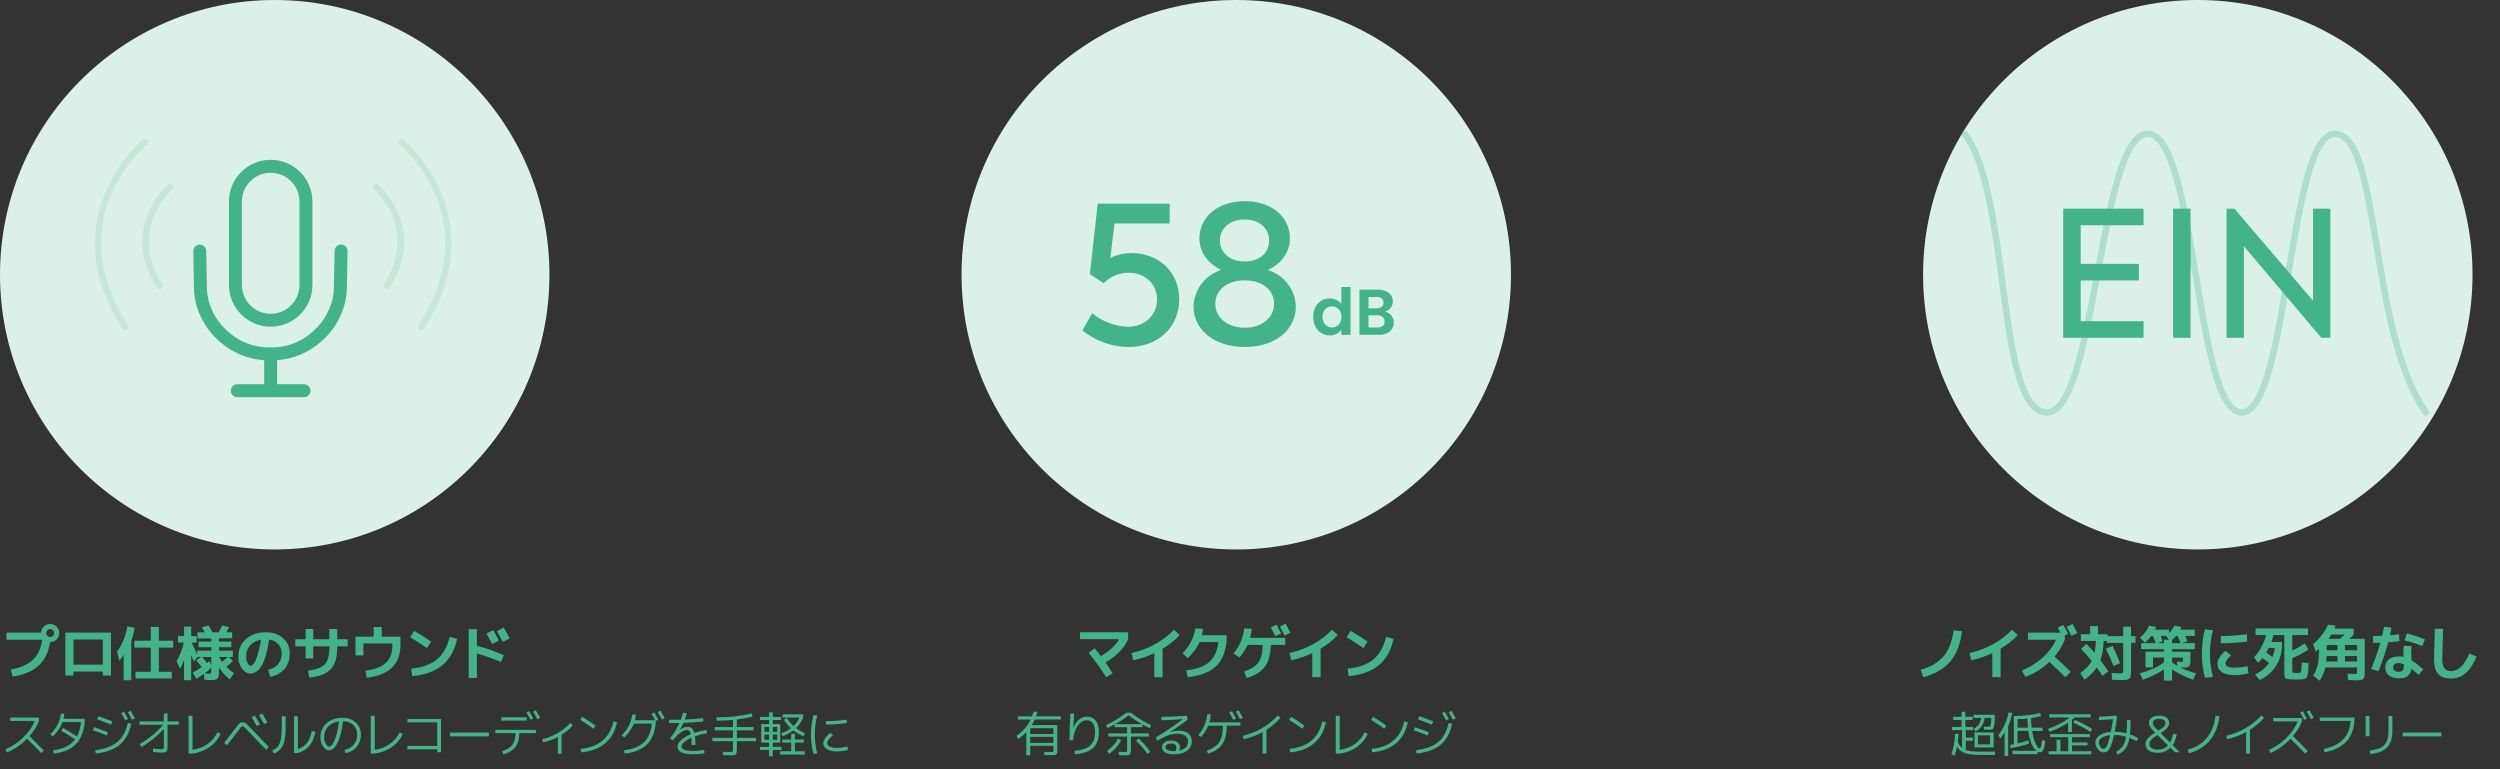 <?xml version="1.0" encoding="UTF-8"?><svg xmlns="http://www.w3.org/2000/svg" viewBox="0 0 910 280"><rect x="0" y="0" width="910" height="280" fill="#333333" stroke="none"/><defs><style>.h,.i{fill:none;}.j{fill:#dbf0e9;}.k,.l{fill:#43b489;}.l{isolation:isolate;opacity:.15;}.i{opacity:.3;stroke:#43b489;stroke-linecap:round;stroke-width:2.36px;}</style></defs><g id="a"><g><path class="k" d="M2.35,232.85v-2.57H14.96c.03-.88,.36-1.62,1-2.23,.64-.61,1.4-.91,2.3-.91s1.69,.32,2.33,.97c.65,.65,.97,1.42,.97,2.33s-.32,1.69-.97,2.33c-.65,.65-1.42,.97-2.33,.97h-.04c-.56,3.67-1.94,6.51-4.15,8.54-2.21,2.02-5.36,3.36-9.47,4l-.66-2.57c3.51-.62,6.19-1.81,8.05-3.58,1.86-1.77,2.98-4.19,3.34-7.27H2.35Zm16.92-1.41c.28-.28,.42-.62,.42-1.01s-.14-.73-.42-1.01c-.28-.28-.62-.42-1.01-.42s-.73,.14-1.01,.42c-.28,.28-.42,.62-.42,1.01s.14,.73,.42,1.01c.28,.28,.62,.42,1.01,.42s.73-.14,1.01-.42Z"/><path class="k" d="M23.79,230.27h16.59v15.62h-2.95v-1.45h-10.69v1.45h-2.95v-15.62Zm13.64,11.66v-9.15h-10.69v9.15h10.69Z"/><path class="k" d="M47.78,233.33v14.28h-2.77v-9.28c-.54,.92-1.06,1.67-1.56,2.24l-.84-3.37c.94-1.31,1.7-2.67,2.29-4.09,.62-1.51,1.11-3.22,1.47-5.13l2.66,.48c-.29,1.78-.71,3.4-1.25,4.86Zm15.25,2.4h-5.21v8.8h4.71v2.44h-13.22v-2.44h5.57v-8.8h-5.94v-2.53h5.94v-4.99h2.95v4.99h5.21v2.53Z"/><path class="k" d="M64.78,231.53h2.22v-3.45h2.6v3.45h1.98v2.38h-1.78c.73,1.6,1.39,3.04,1.96,4.33v-1.43h5.17v-1.23h-4.64v-2.05h4.64v-1.12h-5.06v-2.24h2.64c-.18-.35-.51-.96-1.01-1.83l2.44-.66c.56,.92,1,1.75,1.34,2.49h2.33c.48-.87,.89-1.69,1.23-2.49l2.51,.57c-.32,.7-.64,1.34-.95,1.91h2.11v2.18h-4.8v1.19h4.53v2.05h-4.53v1.23h5.04v2.33h-1.41l1.43,1.45c-.79,.81-1.58,1.52-2.35,2.13,.89,.92,1.82,1.69,2.77,2.31l-1.56,2.22c-1.25-.92-2.37-2.09-3.37-3.5-.13-.19-.32-.48-.55-.86v1.12c0,.7,0,1.17-.02,1.39-.03,.38-.08,.7-.15,.95-.09,.28-.19,.49-.31,.64-.1,.13-.29,.24-.57,.33-.29,.1-.58,.16-.86,.18-.41,.03-.81,.04-1.21,.04-.34,0-1.08-.04-2.22-.11l-.13-2.16c-.9,.66-1.8,1.27-2.71,1.83l-1.41-2.22c1.22-.69,2.32-1.38,3.3-2.07-.66-.88-1.31-1.68-1.96-2.4l1.72-1.28h-1.28l-1.34,1.69c-.21-.56-.53-1.39-.97-2.51v9.28h-2.6v-7.41c-.44,1.31-.93,2.38-1.47,3.23l-1.25-2.75c1.26-2.13,2.13-4.38,2.62-6.78h-2.11v-2.38Zm12.14,10.41v-2.79h-3.34c.57,.65,1.17,1.37,1.8,2.18,.03-.03,.15-.13,.36-.3,.21-.17,.37-.3,.47-.41l.7,1.32Zm-2.49,3.21c.78,.04,1.34,.07,1.69,.07s.57-.04,.66-.13,.13-.37,.13-.86v-1.17c-.76,.72-1.59,1.42-2.49,2.09Zm5.28-6.01c.35,.63,.73,1.23,1.14,1.78,.7-.53,1.39-1.12,2.05-1.78h-3.19Z"/><path class="k" d="M97.56,243.85c1.58-.37,2.81-1.06,3.67-2.09,.87-1.03,1.3-2.31,1.3-3.85,0-1.38-.41-2.53-1.24-3.44-.83-.92-1.94-1.48-3.33-1.68-.59,4.25-1.47,7.38-2.64,9.38s-2.56,3-4.16,3c-1.11,0-2.13-.59-3.04-1.77-.91-1.18-1.36-2.62-1.36-4.32,0-2.65,.92-4.81,2.75-6.46s4.28-2.47,7.33-2.47c2.54,0,4.61,.72,6.21,2.17,1.61,1.44,2.41,3.31,2.41,5.6s-.62,4.06-1.87,5.54-2.98,2.44-5.19,2.88l-.84-2.49Zm-2.55-11c-1.69,.29-3.01,.99-3.98,2.08-.97,1.09-1.45,2.43-1.45,4.02,0,.97,.18,1.77,.54,2.41,.36,.64,.73,.96,1.11,.96s.78-.29,1.2-.86,.86-1.6,1.33-3.08c.47-1.48,.89-3.32,1.25-5.52Z"/><path class="k" d="M107.5,232.69h3.74v-3.74h2.77v3.74h5.87v-3.74h2.86v3.74h3.81v2.57h-3.81v.51c0,3.53-.77,6.13-2.31,7.78-1.54,1.65-4.14,2.68-7.79,3.09l-.57-2.51c3.02-.37,5.08-1.14,6.17-2.33,1.09-1.19,1.64-3.2,1.64-6.03v-.51h-5.87v4.4h-2.77v-4.4h-3.74v-2.57Z"/><path class="k" d="M138.95,228.23v3.52h6.82v3.01c0,3.46-1,6.19-3.01,8.18s-5.09,3.25-9.24,3.76l-.53-2.57c3.4-.42,5.89-1.38,7.47-2.86s2.37-3.56,2.37-6.23v-.81h-10.56v4.33h-2.86v-6.82h6.6v-3.52h2.95Z"/><path class="k" d="M149.27,231.94l1.5-2.31c2.16,1.23,4.22,2.55,6.2,3.96l-1.58,2.31c-2.02-1.44-4.06-2.76-6.12-3.96Zm.4,11.46c4.02-.4,7.14-1.52,9.37-3.37,2.23-1.85,3.78-4.59,4.64-8.23l2.71,.75c-.88,4.15-2.67,7.34-5.36,9.58-2.69,2.24-6.35,3.56-10.99,3.97l-.37-2.71Z"/><path class="k" d="M170.6,229.04h2.99v6.03c3.42,.91,6.68,2.05,9.79,3.43l-1.01,2.49c-2.89-1.26-5.82-2.3-8.78-3.12v8.91h-2.99v-17.73Zm11.02,4.16l-2.49,1.19c-.59-1.13-1.27-2.4-2.05-3.81l2.49-1.25c.66,1.2,1.34,2.49,2.05,3.87Zm3.89-.79l-2.53,1.21c-.62-1.22-1.31-2.52-2.09-3.89l2.53-1.28c.94,1.73,1.64,3.05,2.09,3.96Z"/><path class="k" d="M3.73,262.4v-1.22H14.17v1.22c-.73,1.92-1.88,3.77-3.44,5.54,1.67,1.62,3.4,3.37,5.2,5.24l-.95,.92c-1.64-1.73-3.35-3.46-5.13-5.2-2.16,2.2-4.6,3.86-7.31,4.99l-.54-1.15c2.4-1.02,4.58-2.48,6.53-4.39,1.96-1.91,3.32-3.89,4.1-5.94H3.73Z"/><path class="k" d="M22.32,266l.63-1.06c1.66,.92,3.34,1.97,5.06,3.15,.79-1.44,1.28-3.2,1.46-5.27h-6.7c-.72,1.96-1.91,3.72-3.58,5.29l-.85-.85c2.21-2.14,3.49-4.65,3.85-7.54l1.26,.09c-.07,.64-.18,1.25-.32,1.84h7.7v1.17c-.31,3.48-1.39,6.16-3.22,8.05s-4.52,3.04-8.05,3.46l-.27-1.24c3.71-.41,6.39-1.73,8.05-3.96-1.66-1.12-3.33-2.15-5.02-3.11Z"/><path class="k" d="M33.83,265.83l.43-1.13c1.91,.64,3.59,1.26,5.04,1.87l-.47,1.13c-1.48-.61-3.14-1.24-5-1.87Zm.83,7.24c3.5-.43,6.19-1.43,8.05-2.99,1.86-1.56,3.14-3.88,3.83-6.97l1.24,.32c-.71,3.36-2.09,5.9-4.13,7.62-2.05,1.72-4.97,2.8-8.78,3.25l-.22-1.24Zm.7-11.21l.43-1.17c1.72,.58,3.41,1.21,5.08,1.89l-.47,1.17c-1.69-.7-3.37-1.33-5.04-1.89Zm8.75-2.3l.99-.52c.49,.8,1,1.7,1.51,2.68l-.99,.5c-.43-.83-.94-1.72-1.51-2.66Zm2.43-.29l1.01-.54c.48,.8,1,1.72,1.55,2.75l-1.01,.5c-.53-1-1.04-1.9-1.55-2.72Z"/><path class="k" d="M50.78,262.58h8.86v-2.88h1.35v2.88h4.09v1.21h-4.09v7.85c0,.98-.14,1.61-.41,1.88-.28,.27-.9,.41-1.87,.41s-1.97-.08-3.04-.23l.11-1.24c1.08,.17,2.02,.25,2.83,.25,.46,0,.74-.06,.86-.19,.12-.13,.18-.42,.18-.87v-6.28c-2.52,2.68-5.24,4.85-8.15,6.52l-.67-1.04c1.51-.86,3.02-1.91,4.52-3.13,1.5-1.22,2.86-2.53,4.09-3.91h-8.64v-1.21Z"/><path class="k" d="M68.63,274.31v-13.77h1.44v12.38c1.96-.22,3.75-.89,5.38-2.03,1.63-1.14,2.86-2.58,3.67-4.32l1.17,.58c-.85,1.91-2.18,3.5-3.98,4.76-1.8,1.27-3.88,2.07-6.25,2.4h-1.44Z"/><path class="k" d="M81.6,270.39c1.24-1.55,2.44-3.09,3.6-4.63,.97-1.31,1.61-2.11,1.93-2.41,.31-.3,.69-.45,1.13-.45,.49,0,.92,.14,1.28,.43,.36,.29,1.14,1.07,2.34,2.34,2.53,2.68,4.52,4.75,5.98,6.21l-1.01,1.01c-1.74-1.75-3.73-3.83-5.96-6.23-.97-1.03-1.6-1.68-1.88-1.93-.28-.26-.53-.39-.75-.39-.14,0-.33,.13-.57,.4s-.69,.85-1.38,1.75c-.92,1.26-2.14,2.83-3.64,4.72l-1.08-.81Zm10.01-9.31l1.17-.61c.66,1.08,1.27,2.15,1.84,3.22l-1.17,.58c-.43-.82-1.04-1.88-1.84-3.19Zm2.66-.77l1.17-.61c.67,1.09,1.3,2.18,1.89,3.28l-1.19,.58c-.5-.94-1.13-2.02-1.87-3.24Z"/><path class="k" d="M102.58,260.72h1.39v3.29c0,1.69-.06,3.08-.18,4.16-.12,1.08-.35,2.02-.68,2.83-.33,.8-.75,1.45-1.26,1.94-.51,.49-1.19,.95-2.04,1.39l-.77-1.06c.97-.49,1.69-1.02,2.15-1.59,.46-.57,.81-1.44,1.04-2.62,.23-1.18,.35-2.86,.35-5.04v-3.29Zm4.45,13.37v-13.37h1.39v11.92c2.74-.8,4.42-2.98,5.06-6.53l1.3,.27c-.68,4.13-2.8,6.7-6.35,7.72h-1.39Z"/><path class="k" d="M125.4,272.93c1.39-.25,2.51-.88,3.35-1.9s1.26-2.24,1.26-3.68-.47-2.55-1.42-3.44c-.95-.89-2.19-1.35-3.73-1.39-.46,3.52-1.12,6.16-2.01,7.93-.88,1.77-1.91,2.66-3.07,2.66-.78,0-1.5-.46-2.16-1.39-.66-.92-.99-2.04-.99-3.35,0-2.1,.74-3.81,2.22-5.12,1.48-1.31,3.42-1.97,5.82-1.97,1.97,0,3.58,.57,4.83,1.7s1.88,2.59,1.88,4.36-.51,3.26-1.54,4.5c-1.03,1.24-2.38,2-4.08,2.29l-.38-1.21Zm-1.93-10.33c-1.67,.22-3,.84-4,1.86-1,1.03-1.49,2.31-1.49,3.84,0,.98,.2,1.81,.6,2.47,.4,.66,.81,.99,1.23,.99,.2,0,.42-.08,.64-.25s.47-.47,.75-.91c.28-.44,.54-.99,.8-1.66,.26-.67,.52-1.54,.77-2.64,.26-1.09,.49-2.33,.69-3.71Z"/><path class="k" d="M134.96,274.31v-13.77h1.44v12.38c1.96-.22,3.75-.89,5.38-2.03,1.63-1.14,2.86-2.58,3.67-4.32l1.17,.58c-.85,1.91-2.18,3.5-3.98,4.76-1.8,1.27-3.88,2.07-6.25,2.4h-1.44Z"/><path class="k" d="M148.31,261.71h12.24v12.11h-1.39v-1.08h-10.85v-1.22h10.85v-8.59h-10.85v-1.22Z"/><path class="k" d="M163.78,268.03v-1.37h14.15v1.37h-14.15Z"/><path class="k" d="M180.3,265.67h14.76v1.19h-6.03c-.04,2.17-.5,3.85-1.4,5.05s-2.37,2.09-4.41,2.69l-.41-1.19c1.74-.55,2.98-1.33,3.71-2.32,.73-1,1.1-2.41,1.12-4.23h-7.33v-1.19Zm2.16-3.37v-1.21h9.23v1.21h-9.23Zm9.16-2.93l.99-.52c.49,.8,1,1.7,1.51,2.68l-.99,.5c-.43-.83-.94-1.72-1.51-2.66Zm2.43-.29l1.01-.54c.48,.8,1,1.72,1.55,2.75l-1.01,.5c-.53-1-1.04-1.9-1.55-2.72Z"/><path class="k" d="M197.38,269.02c1.97-.43,3.84-1.16,5.62-2.18,1.78-1.02,3.3-2.24,4.56-3.65l.94,.86c-1.15,1.3-2.52,2.44-4.1,3.42v6.88h-1.33v-6.1c-1.73,.91-3.53,1.57-5.4,1.96l-.29-1.19Z"/><path class="k" d="M211.21,262.02l.74-1.1c1.64,.97,3.25,2.05,4.82,3.24l-.77,1.1c-1.57-1.18-3.17-2.26-4.79-3.24Zm.2,10.55c3.28-.3,5.92-1.3,7.93-3,2.01-1.7,3.32-4.02,3.93-6.98l1.3,.32c-.64,3.22-2.06,5.77-4.28,7.65-2.22,1.88-5.12,2.98-8.69,3.29l-.18-1.3Z"/><path class="k" d="M237.15,259.82l.99-.52c.49,.8,1,1.7,1.51,2.68l-.99,.49v.92c-.31,3.3-1.38,5.84-3.21,7.63-1.83,1.79-4.52,2.89-8.06,3.29l-.23-1.24c3.17-.34,5.58-1.3,7.23-2.89,1.65-1.59,2.61-3.86,2.89-6.8h-6.57c-.71,1.86-1.88,3.55-3.51,5.08l-.9-.85c2.21-2.14,3.49-4.65,3.85-7.54l1.31,.09c-.08,.76-.2,1.43-.36,2.02h7.4c-.42-.78-.87-1.57-1.35-2.36Zm2.25-.63l1.01-.52c.54,.89,1.06,1.8,1.55,2.74l-1.01,.5c-.53-1-1.04-1.9-1.55-2.72Z"/><path class="k" d="M248.65,259.39l1.37,.31c-.3,1-.54,1.73-.72,2.21,2.27-.1,4.49-.25,6.66-.47l.05,1.17c-2.51,.25-4.91,.42-7.22,.5-.35,.77-.77,1.59-1.26,2.47l.02,.02c1-.67,1.88-1.01,2.66-1.01,.65,0,1.18,.17,1.58,.5,.41,.34,.72,.9,.94,1.69,1.34-.47,2.84-.83,4.48-1.1l.14,1.21c-1.54,.25-2.99,.62-4.37,1.12,.11,.86,.16,1.92,.16,3.17h-1.39c0-1.18-.03-2.06-.09-2.65-1.12,.5-1.99,1.04-2.62,1.6-.63,.56-.95,1.07-.95,1.53,0,1.13,1.36,1.69,4.09,1.69,1.32,0,2.7-.13,4.14-.38l.14,1.21c-1.33,.24-2.76,.36-4.28,.36-3.71,0-5.56-.93-5.56-2.79,0-.74,.42-1.52,1.27-2.32,.85-.8,2.04-1.53,3.57-2.18-.13-.59-.32-1-.57-1.22-.25-.23-.56-.34-.95-.34-.59,0-1.34,.34-2.27,1.01-.92,.67-1.84,1.6-2.75,2.79l-1.06-.65c1.5-1.97,2.65-3.86,3.46-5.69-1.22,.04-2.48,.05-3.78,.05v-1.17c1.48,0,2.9-.02,4.27-.05,.29-.76,.56-1.62,.83-2.59Z"/><path class="k" d="M259.3,268.59h7.51v-2.75h-6.62v-1.19h6.62v-2.59c-1.9,.18-3.89,.27-5.98,.27l-.05-1.21c4.81,0,9.09-.49,12.83-1.46l.31,1.19c-1.7,.44-3.61,.8-5.71,1.06v2.74h6.08v1.19h-6.08v2.75h6.97v1.21h-6.97v2.92c0,.43-.02,.83-.07,1.19-.04,.25-.13,.47-.29,.65-.17,.18-.37,.29-.61,.32-.34,.05-.71,.07-1.12,.07-.56,0-1.55-.03-2.97-.09l-.05-1.21c1.32,.06,2.23,.09,2.74,.09,.44,0,.72-.05,.83-.16,.1-.1,.14-.38,.14-.86v-2.92h-7.51v-1.21Z"/><path class="k" d="M278.26,270.32h-1.17v-6.75h2.84v-1.48h-3.29v-1.12h3.29v-1.67h1.37v1.67h3.04v1.12h-3.04v1.48h2.72v6.75h-2.72v1.53h3.11v1.12h-3.11v2.32h-1.37v-2.32h-3.29v-1.12h3.29v-1.53h-1.67Zm0-3.94h1.67v-1.75h-1.67v1.75Zm0,2.9h1.67v-1.89h-1.67v1.89Zm3.04-2.9h1.6v-1.75h-1.6v1.75Zm0,1.01v1.89h1.6v-1.89h-1.6Zm8.05,6.08h3.56v1.19h-9v-1.19h4.09v-3.17h-3.24v-1.12h3.24v-2.07h1.35v2.07h3.24v1.12h-3.24v3.17Zm-4.01-11.48l1.06-.63c.65,1.04,1.47,2.01,2.47,2.9,.89-.84,1.61-1.87,2.16-3.08h-6.19v-1.17h7.52v1.17c-.64,1.51-1.49,2.8-2.57,3.85,.96,.73,2.03,1.36,3.22,1.89l-.56,1.08c-1.32-.56-2.53-1.28-3.64-2.14-1.07,.82-2.39,1.53-3.98,2.14l-.43-1.1c1.37-.5,2.53-1.12,3.49-1.84-1-.9-1.85-1.93-2.56-3.08Z"/><path class="k" d="M297.47,260.47c-.59,2.17-.88,4.46-.88,6.88s.29,4.71,.88,6.88l-1.37,.18c-.6-2.29-.9-4.64-.9-7.06s.3-4.76,.9-7.06l1.37,.18Zm11.18,12.51c-1.48,.36-2.85,.54-4.12,.54-1.46,0-2.64-.27-3.53-.81-.89-.54-1.33-1.26-1.33-2.16,0-.54,.23-1.15,.7-1.84,.47-.68,1.1-1.33,1.91-1.94l.92,.88c-1.39,1.12-2.09,2.08-2.09,2.88,0,.49,.3,.9,.9,1.22,.6,.32,1.44,.49,2.52,.49,1.15,0,2.45-.17,3.91-.5l.22,1.24Zm-8.01-10.49c2.45,0,4.96-.18,7.54-.54l.09,1.26c-2.69,.36-5.23,.54-7.63,.54v-1.26Z"/></g><g><path class="k" d="M393.13,232.69v-2.55h17.51v2.55c-1.44,3.27-4.19,6.07-8.25,8.4,.73,1.06,1.6,2.38,2.6,3.96l-2.33,1.47c-2.02-3.23-4.16-6.18-6.4-8.87l2.2-1.67c.89,1.06,1.65,2,2.27,2.84,3.3-1.98,5.51-4.03,6.62-6.14h-14.21Z"/><path class="k" d="M411.88,237.69c2.98-.65,5.81-1.7,8.49-3.17s5.01-3.23,6.97-5.3l2.07,1.96c-1.7,1.82-3.78,3.47-6.23,4.95v10.36h-3.01v-8.76c-2.57,1.22-5.13,2.08-7.68,2.6l-.62-2.64Z"/><path class="k" d="M432.33,246.55l-.53-2.55c3.77-.41,6.57-1.43,8.4-3.06s2.93-4.03,3.3-7.22h-6.86c-.88,1.98-2.3,3.93-4.27,5.85l-1.94-1.72c2.61-2.7,4.17-5.74,4.66-9.13l2.79,.15c-.1,.97-.23,1.75-.4,2.35h8.98v2.49c-.45,3.96-1.79,6.95-3.99,8.96s-5.59,3.3-10.15,3.86Z"/><path class="k" d="M453.78,246.77l-.92-2.38c2.46-.76,4.21-1.86,5.22-3.3,1.02-1.44,1.54-3.55,1.55-6.34h-5.5c-.66,1.47-1.64,2.99-2.93,4.58l-2.16-1.47c1.11-1.39,1.98-2.81,2.58-4.25,.61-1.44,1.04-3.07,1.29-4.88l2.73,.15c-.15,1.29-.34,2.39-.59,3.3h12.78v2.57h-5.28c-.01,3.34-.72,5.97-2.12,7.89s-3.62,3.29-6.65,4.12Zm12.54-16.19l-2.07,.99c-.47-.97-1.03-2.03-1.67-3.19l2.07-1.03c.6,1.13,1.16,2.21,1.67,3.23Zm3.39-.26l-2.11,1.01c-.79-1.53-1.36-2.61-1.72-3.26l2.11-1.06c.67,1.23,1.25,2.33,1.72,3.3Z"/><path class="k" d="M469.39,237.69c2.98-.65,5.81-1.7,8.49-3.17s5.01-3.23,6.97-5.3l2.07,1.96c-1.7,1.82-3.78,3.47-6.23,4.95v10.36h-3.01v-8.76c-2.57,1.22-5.13,2.08-7.68,2.6l-.62-2.64Z"/><path class="k" d="M490.13,231.94l1.5-2.31c2.16,1.23,4.22,2.55,6.2,3.96l-1.58,2.31c-2.02-1.44-4.06-2.76-6.12-3.96Zm.4,11.46c4.02-.4,7.14-1.52,9.37-3.37,2.23-1.85,3.78-4.59,4.64-8.23l2.71,.75c-.88,4.15-2.67,7.34-5.36,9.58-2.69,2.24-6.35,3.56-10.99,3.97l-.37-2.71Z"/><path class="k" d="M370.62,269.04l-.59-1.22c1.67-1.19,2.97-2.45,3.91-3.8,.48-.68,.89-1.39,1.22-2.12h-4.64v-1.15h5.13c.23-.58,.43-1.16,.59-1.75l1.42,.14c-.19,.64-.37,1.17-.52,1.6h9v1.15h-9.47c-.29,.65-.65,1.33-1.1,2.05h9.29v9c0,.44-.02,.79-.05,1.03-.04,.23-.14,.42-.32,.58-.18,.16-.39,.25-.63,.29-.25,.04-.64,.05-1.15,.05-.29,0-1.14-.03-2.56-.09l-.02-1.15c1.34,.06,2.14,.09,2.38,.09,.49,0,.77-.02,.83-.07,.07-.06,.11-.22,.11-.47v-1.73h-8.46v3.47h-1.42v-8.41c-.84,.88-1.82,1.71-2.93,2.5Zm4.36-1.85h8.46v-2.12h-8.46v2.12Zm0,1.04v2.18h8.46v-2.18h-8.46Z"/><path class="k" d="M389.64,259.71l1.35,.02c-.13,1.8-.22,3.48-.27,5.04h.04c.53-1.27,1.22-2.24,2.08-2.91,.86-.67,1.8-1,2.83-1,1.36,0,2.41,.49,3.18,1.46s1.14,2.39,1.14,4.25c0,2.51-.71,4.42-2.14,5.72-1.43,1.31-3.63,2.06-6.61,2.25l-.11-1.26c2.59-.19,4.48-.83,5.67-1.9,1.19-1.07,1.78-2.68,1.78-4.81,0-1.46-.26-2.56-.79-3.29-.53-.73-1.28-1.1-2.25-1.1-1.19,0-2.27,.67-3.25,2.01-.98,1.34-1.53,3.08-1.67,5.23l-1.31,.04c0-3.38,.11-6.63,.32-9.74Z"/><path class="k" d="M419,263.96l-.49,1.08c-1.15-.54-2.05-.99-2.68-1.35v1.01h-4.18v2.25h6.53v1.15h-6.53v4.61c0,.43,0,.72-.02,.86-.02,.23-.06,.43-.11,.61-.06,.19-.13,.32-.2,.4-.07,.07-.2,.14-.38,.22-.16,.06-.35,.1-.58,.13-.13,.01-.4,.02-.81,.02-.26,0-1.03-.03-2.29-.09l-.05-1.21c1.22,.06,1.96,.09,2.2,.09,.42,0,.67-.04,.74-.13,.08-.11,.13-.41,.13-.9v-4.61h-6.86v-1.15h6.86v-2.25h-4.5v-1.01c-.64,.36-1.53,.81-2.68,1.35l-.49-1.08c2.68-1.28,5.12-2.79,7.34-4.52h1.69c2.22,1.73,4.67,3.23,7.34,4.52Zm-16.02,9.36c1.79-1.28,3.13-2.77,4.01-4.46l1.1,.61c-.94,1.88-2.38,3.52-4.32,4.9l-.79-1.04Zm12.67-9.74c-1.8-1.01-3.41-2.08-4.84-3.22-1.43,1.14-3.04,2.21-4.84,3.22h9.68Zm-2.11,6.08l.94-.85c1.58,1.5,2.99,3.11,4.21,4.84l-1.04,.77c-1.15-1.66-2.52-3.25-4.1-4.77Z"/><path class="k" d="M422.73,260.92c3.01,0,6.12-.14,9.32-.41l.23,1.48c-1.04,.83-3.13,2.3-6.25,4.43l.02,.04c1.12-.32,2.14-.49,3.06-.49,1.57,0,2.75,.37,3.54,1.11,.79,.74,1.18,1.69,1.18,2.85,0,1.39-.59,2.51-1.78,3.36s-2.81,1.27-4.86,1.27c-1.34,0-2.38-.24-3.12-.71-.74-.47-1.11-1.12-1.11-1.95,0-.64,.31-1.18,.92-1.64s1.42-.68,2.41-.68,1.78,.22,2.34,.65c.56,.43,.85,1.02,.85,1.76,0,.41-.07,.82-.2,1.22,1.02-.23,1.8-.62,2.35-1.18,.55-.56,.82-1.23,.82-2.03,0-1.94-1.35-2.92-4.05-2.92-1,0-2.03,.19-3.1,.56-1.07,.37-2.41,1.02-4,1.94l-.61-1.1c3.72-2.29,7-4.52,9.83-6.7l-.02-.04c-2.81,.29-5.39,.43-7.76,.43v-1.26Zm5.2,12.47c.17-.46,.25-.89,.25-1.31,0-.96-.63-1.44-1.89-1.44-.62,0-1.12,.12-1.48,.36-.37,.24-.55,.53-.55,.88,0,1.02,1,1.53,3.01,1.53,.3,0,.52,0,.67-.02Z"/><path class="k" d="M439.29,273.23c2.17-.77,3.69-1.82,4.55-3.14,.86-1.33,1.3-3.3,1.31-5.93h-5.38c-.54,1.37-1.4,2.74-2.57,4.1l-1.01-.72c.97-1.15,1.71-2.32,2.22-3.5,.51-1.18,.85-2.54,1.04-4.06l1.31,.09c-.1,.95-.28,1.9-.56,2.86h11.29v1.22h-4.95c-.01,2.88-.54,5.1-1.58,6.67s-2.78,2.75-5.22,3.55l-.45-1.15Zm8.14-13.86l.97-.52c.58,.94,1.09,1.83,1.53,2.68l-1.01,.5c-.5-.97-1-1.86-1.49-2.66Zm2.43-.29l1.01-.54c.48,.8,1,1.72,1.55,2.75l-1.03,.5c-.6-1.14-1.11-2.04-1.53-2.72Z"/><path class="k" d="M452.38,267.8c2.46-.55,4.81-1.48,7.04-2.77s4.13-2.84,5.71-4.63l.99,.9c-1.44,1.63-3.15,3.08-5.13,4.34v8.64h-1.4v-7.81c-2.22,1.22-4.52,2.09-6.91,2.59l-.29-1.26Z"/><path class="k" d="M469.24,262.02l.74-1.1c1.64,.97,3.25,2.05,4.82,3.24l-.77,1.1c-1.57-1.18-3.17-2.26-4.79-3.24Zm.2,10.55c3.28-.3,5.92-1.3,7.93-3,2.01-1.7,3.32-4.02,3.93-6.98l1.3,.32c-.64,3.22-2.06,5.77-4.28,7.65-2.22,1.88-5.12,2.98-8.69,3.29l-.18-1.3Z"/><path class="k" d="M486.22,274.31v-13.77h1.44v12.38c1.96-.22,3.75-.89,5.38-2.03,1.63-1.14,2.86-2.58,3.67-4.32l1.17,.58c-.85,1.91-2.18,3.5-3.98,4.76-1.8,1.27-3.88,2.07-6.25,2.4h-1.44Z"/><path class="k" d="M499.07,262.02l.74-1.1c1.64,.97,3.25,2.05,4.82,3.24l-.77,1.1c-1.57-1.18-3.17-2.26-4.79-3.24Zm.2,10.55c3.28-.3,5.92-1.3,7.93-3,2.01-1.7,3.32-4.02,3.93-6.98l1.3,.32c-.64,3.22-2.06,5.77-4.28,7.65s-5.12,2.98-8.69,3.29l-.18-1.3Z"/><path class="k" d="M514.62,265.83l.43-1.13c1.91,.64,3.59,1.26,5.04,1.87l-.47,1.13c-1.48-.61-3.14-1.24-5-1.87Zm.83,7.24c3.5-.43,6.19-1.43,8.05-2.99,1.86-1.56,3.14-3.88,3.83-6.97l1.24,.32c-.71,3.36-2.09,5.9-4.13,7.62-2.05,1.72-4.97,2.8-8.78,3.25l-.22-1.24Zm.7-11.21l.43-1.17c1.72,.58,3.41,1.21,5.08,1.89l-.47,1.17c-1.69-.7-3.37-1.33-5.04-1.89Zm8.75-2.3l.99-.52c.49,.8,1,1.7,1.51,2.68l-.99,.5c-.43-.83-.94-1.72-1.51-2.66Zm2.43-.29l1.01-.54c.48,.8,1,1.72,1.55,2.75l-1.01,.5c-.53-1-1.04-1.9-1.55-2.72Z"/></g><g><path class="k" d="M699.12,243.78c3.67-1.01,6.45-2.65,8.36-4.91,1.91-2.26,3.11-5.4,3.61-9.42l3.08,.31c-.59,4.69-2,8.36-4.22,10.99-2.23,2.63-5.51,4.54-9.83,5.73l-.99-2.71Z"/><path class="k" d="M716.92,237.69c2.98-.65,5.81-1.7,8.49-3.17,2.68-1.47,5.01-3.23,6.97-5.3l2.07,1.96c-1.7,1.82-3.78,3.47-6.23,4.95v10.36h-3.01v-8.76c-2.57,1.22-5.13,2.08-7.68,2.6l-.62-2.64Z"/><path class="k" d="M738.17,232.85v-2.57h11.79c-.24-.46-.55-1.05-.95-1.78l2.07-1.03c.6,1.13,1.16,2.21,1.67,3.23l-1.17,.55v1.61c-.84,2.13-2.08,4.16-3.72,6.09,2.05,1.89,4.02,3.77,5.9,5.63l-1.96,1.96c-1.26-1.28-3.21-3.15-5.85-5.61-2.6,2.45-5.52,4.28-8.78,5.48l-1.17-2.4c2.82-1.08,5.36-2.67,7.63-4.75,2.27-2.08,3.84-4.22,4.71-6.4h-10.19Zm17.97-2.42l-2.11,1.01c-.79-1.53-1.36-2.61-1.72-3.26l2.11-1.06c.67,1.23,1.25,2.33,1.72,3.3Z"/><path class="k" d="M757.51,236.23l1.91-1.87c1.16,1.19,2.16,2.28,3.01,3.28,.25-1.17,.41-2.62,.48-4.33h-5.48v-2.44h3.37v-2.95h2.88v2.95h3.48v.68h5.68v-3.48h2.86v3.48h1.65v2.44h-1.65v9.99c0,.72,0,1.19-.02,1.41-.03,.4-.09,.71-.18,.95-.12,.31-.24,.52-.35,.64-.15,.15-.37,.26-.66,.35-.35,.1-.67,.16-.97,.18-.23,.01-.7,.02-1.41,.02-.59,0-1.7-.04-3.34-.11l-.13-2.44c1.5,.07,2.49,.11,2.97,.11,.6,0,.96-.04,1.08-.13,.1-.09,.15-.38,.15-.88v-10.08h-5.94v-.68h-1.17c-.09,2.74-.48,5.07-1.19,6.97,.91,1.19,1.88,2.54,2.9,4.05l-2.11,1.67c-.85-1.28-1.56-2.29-2.13-3.06-1.07,1.63-2.55,3.11-4.44,4.44l-1.54-2.38c1.44-1.04,2.55-2.09,3.34-3.15,.28-.35,.55-.78,.81-1.3-1.25-1.57-2.54-3.01-3.87-4.33Zm9.02-.07l2.44-1.1c.98,1.98,1.9,4.12,2.75,6.42l-2.46,.9c-.73-2.04-1.64-4.11-2.73-6.23Z"/><path class="k" d="M798.91,236.3h-8.29v.92h6.71v2.35c0,.67,0,1.12-.02,1.34-.03,.43-.07,.73-.11,.92-.06,.22-.15,.43-.26,.62-.09,.13-.23,.24-.44,.33-.22,.1-.43,.16-.62,.18-.15,.01-.45,.02-.9,.02-.16,0-.62-.01-1.39-.04,1.66,.82,3.59,1.54,5.79,2.16l-1.1,2.33c-3.18-1.16-5.73-2.42-7.66-3.78v4.07h-2.95v-4.07c-1.92,1.36-4.47,2.62-7.66,3.78l-1.1-2.33c3.93-1.13,6.85-2.47,8.76-4.03v-1.72h-3.98v3.56h-2.73v-5.7h6.71v-.92h-8.29v-2.2h5.28c-.32-.92-.65-1.8-.99-2.62h-.57c-.67,.91-1.44,1.73-2.31,2.46l-1.83-1.76c.79-.69,1.44-1.39,1.96-2.11,.56-.76,1-1.53,1.34-2.31l2.57,.48c-.09,.28-.22,.6-.4,.97h5.1v1.28c.88-.91,1.53-1.83,1.96-2.75l2.55,.51c-.06,.16-.2,.48-.42,.97h5.28v2.27h-3.41c.29,.72,.55,1.39,.77,2l-2.11,.62h4.75v2.2Zm-9.39-3.45l-1.08-1.36h-1.94c.22,.56,.47,1.22,.75,2l-2.11,.62h2.53v-1.25h1.85Zm4.16,1.25c-.32-.92-.65-1.8-.99-2.62h-.59c-.53,.6-1.02,1.09-1.47,1.47v1.14h3.06Zm-3.06,6.97c.47,.38,1.11,.81,1.94,1.3l-.18-1.54c1.03,.07,1.6,.11,1.72,.11,.25,0,.4-.04,.44-.11s.07-.29,.07-.66v-.81h-3.98v1.72Z"/><path class="k" d="M805.52,229.41c-.73,2.7-1.1,5.53-1.1,8.49s.37,5.79,1.1,8.49l-2.93,.33c-.73-2.8-1.1-5.74-1.1-8.82s.37-6.02,1.1-8.82l2.93,.33Zm12.94,15.69c-1.75,.44-3.46,.66-5.15,.66-1.94,0-3.45-.37-4.53-1.1-1.09-.73-1.63-1.76-1.63-3.08,0-.7,.26-1.49,.79-2.34,.53-.86,1.25-1.64,2.16-2.34l2,1.65c-1.35,1.2-2.02,2.19-2.02,2.95,0,1.03,1.08,1.54,3.23,1.54,1.45,0,3.04-.19,4.75-.57l.4,2.64Zm-10.08-13.57c2.95,0,6.1-.22,9.46-.66l.15,2.64c-3.43,.44-6.64,.66-9.61,.66v-2.64Z"/><path class="k" d="M825.95,241.32c-.84-.65-1.66-1.24-2.46-1.78-.51,.65-1.03,1.22-1.56,1.74l-1.47-2c1.25-1.32,2.29-2.85,3.12-4.58,.57-1.17,1.02-2.36,1.34-3.56h-3.89v-2.38h19.1v2.38h-5.74v5.68c1.51-.7,3.04-1.58,4.6-2.62l1.25,2.24c-1.97,1.29-3.92,2.35-5.85,3.17v4.53c0,.37,.03,.58,.09,.64,.09,.09,.26,.14,.51,.15,.41,.03,.72,.04,.92,.04,.22,0,.55-.01,.99-.04,.38-.04,.62-.23,.7-.55,.1-.37,.18-1.44,.24-3.23l2.51,.22c-.04,1.03-.09,1.8-.13,2.33-.06,.7-.12,1.22-.18,1.56-.09,.48-.18,.84-.26,1.06-.09,.22-.23,.4-.44,.55-.23,.16-.45,.26-.66,.31-.28,.06-.58,.1-.9,.11-.57,.06-1.22,.09-1.96,.09-.63,0-1.28-.02-1.94-.07-1.08-.07-1.75-.23-1.98-.46-.26-.26-.4-.89-.4-1.89v-13.82h-3.96c-.18,.81-.43,1.66-.77,2.55h3.87v2.16c-.26,2.67-1.1,5.02-2.51,7.04-1.39,2-3.26,3.55-5.59,4.66l-1.69-2.05c2.17-1.03,3.87-2.42,5.1-4.18Zm1.21-2.18c.43-1.01,.73-2.11,.92-3.3h-2.27s-.01,.06-.04,.1c-.03,.04-.04,.06-.04,.08-.09,.19-.37,.69-.86,1.5,.78,.51,1.54,1.06,2.29,1.63Z"/><path class="k" d="M860.77,232.52v11.57c0,.69,0,1.15-.02,1.39-.02,.34-.07,.66-.18,.97-.1,.32-.21,.54-.31,.64-.13,.13-.34,.24-.62,.33-.32,.1-.62,.16-.88,.18-.21,.01-.64,.02-1.3,.02s-1.62-.03-2.79-.09l-.15-2.31c1.39,.07,2.21,.11,2.44,.11,.48,0,.78-.05,.88-.15,.09-.09,.13-.37,.13-.86v-1.36h-11.57c-.06,.23-.1,.4-.13,.51-.4,1.61-1.05,3.05-1.96,4.31l-2.35-1.87c.81-1.17,1.36-2.45,1.67-3.83,.32-1.42,.48-3.36,.48-5.81v-.02c-.53,.44-.92,.76-1.19,.97l-.95-2.75c1.16-.97,2.23-2.09,3.21-3.37,.97-1.26,1.71-2.5,2.22-3.72l2.79,.37c-.1,.35-.24,.7-.4,1.06h6.93v2.18c-.4,.47-.88,.98-1.45,1.54h5.48Zm-9.94,6.27h-3.94c-.01,.51-.07,1.17-.15,1.98h4.09v-1.98Zm0-2.09v-1.91h-3.92v1.91h3.92Zm.9-4.18c.12-.1,.29-.25,.51-.45,.22-.2,.39-.35,.51-.45,.32-.29,.56-.51,.7-.64h-4.8c-.28,.47-.63,.98-1.06,1.54h4.14Zm1.83,4.18h4.42v-1.91h-4.42v1.91Zm0,2.09v1.98h4.42v-1.98h-4.42Z"/><path class="k" d="M867.81,228.14l2.71,.33c-.35,1.64-.55,2.57-.59,2.79,.98-.1,2.08-.23,3.3-.4l.18,2.49c-1.47,.21-2.84,.36-4.11,.46-.87,3.31-2.05,6.81-3.54,10.49l-2.62-.79c1.39-3.46,2.49-6.64,3.3-9.55-1.14,.03-2.02,.04-2.64,.04v-2.49c1.13,0,2.23-.02,3.3-.07,.25-1.01,.49-2.12,.73-3.32Zm9.92,12.19c1.22,.73,2.67,1.84,4.36,3.32l-1.72,2.02c-.89-.82-1.78-1.57-2.66-2.24-.16,1.23-.61,2.12-1.33,2.67-.73,.55-1.8,.82-3.22,.82-1.53,0-2.72-.36-3.6-1.08-.87-.72-1.31-1.7-1.31-2.95s.43-2.16,1.3-2.88,2.07-1.08,3.61-1.08c.63,0,1.2,.06,1.72,.18-.06-1.72-.03-3.05,.09-4l2.82,.02c-.12,.92-.13,2.52-.04,4.77v.42Zm-2.79,1.43c-.65-.26-1.28-.4-1.91-.4s-1.07,.14-1.41,.43c-.34,.29-.51,.66-.51,1.11,0,.51,.17,.91,.51,1.19,.34,.28,.81,.42,1.41,.42,.76,0,1.28-.15,1.54-.46,.26-.31,.4-.94,.4-1.89,0-.03,0-.09-.01-.18,0-.09-.01-.16-.01-.22Zm.33-8.69l.84-2.49c2.26,.57,4.44,1.28,6.56,2.13l-.95,2.46c-2.01-.82-4.16-1.52-6.45-2.11Z"/><path class="k" d="M886.27,228.89h3.01c0,.84-.05,2.69-.15,5.57-.1,2.88-.15,4.69-.15,5.43,0,1.54,.26,2.66,.78,3.36s1.32,1.04,2.39,1.04c1.28,0,2.47-.5,3.57-1.51s2.15-2.64,3.14-4.9l2.6,1.14c-2.16,5.31-5.26,7.96-9.31,7.96-2.05,0-3.59-.54-4.62-1.62-1.03-1.08-1.54-2.91-1.54-5.49,0-1.08,.04-2.86,.13-5.32,.1-2.9,.15-4.8,.15-5.68Z"/><path class="k" d="M710.3,274.56c.77-2.2,1.22-4.7,1.37-7.51l1.24,.09c-.06,1.02-.15,2.01-.27,2.97,.23,.5,.41,.85,.54,1.04,.28,.42,.61,.8,1.01,1.13v-6.5h-3.67v-1.17h3.51v-2.54h-3.04v-1.15h3.04v-1.82h1.35v1.82h2.65v1.15h-2.65v2.54h2.83v1.17h-2.65v2.7h2.56v1.15h-2.56v3.4l.22,.05c.67,.2,1.37,.34,2.09,.4,.79,.07,1.78,.11,2.95,.11h5.38l-.05,1.19h-5.33c-1.19,0-2.23-.05-3.13-.14-.84-.1-1.6-.24-2.27-.43-.67-.21-1.24-.49-1.71-.86-.44-.36-.85-.8-1.21-1.33-.01-.02-.03-.06-.06-.11-.03-.05-.06-.08-.08-.11-.19,1.01-.48,2.09-.86,3.24l-1.19-.49Zm8.15-9.34c.78-.34,1.42-.91,1.93-1.71,.4-.64,.65-1.36,.76-2.18h-2.74v-1.15h7.7c0,1.63-.05,2.78-.14,3.46-.11,.78-.28,1.31-.5,1.58-.24,.29-.6,.43-1.08,.43s-1.22-.03-2.21-.09l-.07-1.1c.82,.06,1.42,.09,1.8,.09,.22,0,.39-.08,.52-.23,.12-.13,.22-.44,.29-.92,.05-.34,.08-1.03,.11-2.07h-2.45c-.11,1.09-.42,2.05-.94,2.86-.62,.96-1.42,1.64-2.39,2.03l-.58-1.01Zm1.53,6.86h-1.26v-5.49h6.97v5.49h-5.71Zm0-1.12h4.39v-3.29h-4.39v3.29Z"/><path class="k" d="M730.97,264.36v10.82h-1.31v-8.73c-.1,.17-.17,.3-.22,.4-.46,.78-.89,1.42-1.31,1.93l-.72-1.22c1.78-2.27,3.02-5.02,3.73-8.24l1.31,.2c-.36,1.79-.85,3.41-1.48,4.86Zm1.6,10.12v-1.19h8.69c-.22-.17-.45-.4-.7-.68-.38-.44-.72-1-1.01-1.66-.3-.7-.57-1.52-.81-2.47-.17-.66-.32-1.48-.45-2.45h-3.91v4.57c1.32-.3,2.65-.68,3.98-1.13l.18,1.21c-2.16,.72-4.4,1.27-6.73,1.64l-.13-1.17c.3-.05,.75-.13,1.35-.25v-10.28c3.56,0,6.75-.38,9.56-1.13l.32,1.17c-1.16,.31-2.37,.56-3.62,.74,.02,1.19,.1,2.32,.22,3.4v.04l.02,.04h3.96v1.17h-3.8c.14,.89,.28,1.58,.4,2.07,.24,.92,.5,1.7,.77,2.34s.56,1.13,.85,1.48c.26,.32,.52,.49,.77,.49,.34,0,.61-1.02,.83-3.06l1.15,.34c-.28,2.76-.86,4.14-1.75,4.14-.36,0-.71-.09-1.04-.27v.92h-9.11Zm5.6-9.61c-.11-1.19-.17-2.29-.18-3.31-1.15,.12-2.35,.19-3.6,.22v3.1h3.78Z"/><path class="k" d="M746.01,266.41l-.54-1.08c3.47-1.28,6.11-2.68,7.94-4.18h-7.45v-1.15h15.05v1.15h-5.85c-.2,.19-.53,.48-.99,.86v4.48h-1.37v-3.47c-1.88,1.28-4.15,2.41-6.79,3.38Zm8.23,7.04h7v1.13h-15.52v-1.13h2.88v-4.16h1.39v4.16h2.84v-5.13h-6.59v-1.13h14.47v1.12h-6.48v1.94h5.6v1.08h-5.6v2.12Zm1.06-11.41c2.22,.97,4.29,2.07,6.21,3.29l-.56,1.08c-2-1.26-4.08-2.38-6.23-3.35l.58-1.03Z"/><path class="k" d="M764.02,260.87c2.53-.1,4.68-.22,6.44-.36l.11,1.17c-.28,1.69-.55,3.24-.81,4.64,1.46,.02,2.89,.22,4.27,.59,.13-1.38,.2-2.99,.2-4.84h1.31c0,2.12-.08,3.87-.23,5.24,1.07,.37,2.07,.83,3.01,1.37l-.59,1.12c-.92-.53-1.79-.94-2.59-1.22-.3,1.69-.78,2.98-1.43,3.85s-1.6,1.64-2.83,2.29l-.68-1.03c1.09-.61,1.92-1.31,2.47-2.09,.56-.78,.96-1.93,1.21-3.44-1.46-.42-2.9-.63-4.32-.63h-.04c-.38,1.76-.78,3.12-1.2,4.07-.41,.95-.82,1.57-1.22,1.85-.4,.29-.9,.43-1.49,.43-.7,0-1.35-.38-1.97-1.15-.62-.77-.93-1.62-.93-2.56s.5-1.77,1.51-2.49c1.01-.73,2.39-1.16,4.14-1.3,.26-1.31,.53-2.83,.81-4.57-.96,.08-2.68,.18-5.15,.29v-1.22Zm4.09,6.73c-1.27,.14-2.28,.46-3.01,.95-.74,.49-1.11,1.03-1.11,1.62s.19,1.17,.56,1.67c.37,.5,.74,.76,1.1,.76,.43,0,.84-.35,1.23-1.06,.39-.71,.8-2.02,1.23-3.94Z"/><path class="k" d="M790.03,272.17c-1.24,1.22-2.77,1.84-4.61,1.84-1.46,0-2.58-.28-3.34-.85-.76-.56-1.14-1.36-1.14-2.39,0-.65,.27-1.29,.8-1.93,.53-.64,1.45-1.36,2.75-2.16l-.25-.25c-.78-.78-1.31-1.4-1.6-1.87-.29-.47-.43-.94-.43-1.4,0-.8,.32-1.45,.97-1.93,.65-.48,1.55-.72,2.7-.72s2.08,.23,2.73,.68c.64,.46,.96,1.09,.96,1.89,0,.66-.22,1.27-.67,1.83s-1.26,1.2-2.44,1.93l3.46,3.46c.49-.83,.83-1.85,1.03-3.08l1.39,.02c-.26,1.58-.76,2.92-1.49,4l2.59,2.59h-1.73l-1.66-1.66Zm-4.7-4.64c-1.07,.66-1.83,1.24-2.28,1.74-.45,.5-.67,.98-.67,1.45,0,.67,.27,1.2,.8,1.58s1.3,.57,2.29,.57c1.49,0,2.71-.52,3.67-1.55l-3.82-3.78Zm.54-5.89c-.7,0-1.24,.14-1.65,.42s-.6,.64-.6,1.09c0,.36,.11,.71,.33,1.04,.22,.33,.77,.93,1.65,1.81,1.07-.68,1.77-1.21,2.11-1.59,.33-.38,.5-.79,.5-1.25s-.2-.82-.61-1.1c-.41-.28-.98-.41-1.73-.41Z"/><path class="k" d="M796.29,272.91c5.96-1.67,9.35-5.78,10.15-12.35l1.44,.14c-.88,7.16-4.58,11.66-11.12,13.48l-.47-1.28Z"/><path class="k" d="M810.38,267.8c2.46-.55,4.81-1.48,7.04-2.77,2.23-1.3,4.13-2.84,5.71-4.63l.99,.9c-1.44,1.63-3.15,3.08-5.13,4.34v8.64h-1.4v-7.81c-2.22,1.22-4.52,2.09-6.91,2.59l-.29-1.26Z"/><path class="k" d="M827.46,262.58v-1.22h10.44v1.22c-.7,1.84-1.79,3.62-3.28,5.36,1.9,1.84,3.7,3.64,5.4,5.42l-.95,.92c-2.04-2.12-3.81-3.91-5.31-5.36-2.22,2.33-4.66,4.04-7.31,5.15l-.54-1.15c2.29-.97,4.41-2.43,6.36-4.38s3.31-3.93,4.09-5.95h-8.91Zm9.76-3.2l.99-.52c.49,.8,1,1.7,1.51,2.68l-.99,.5c-.43-.83-.94-1.72-1.51-2.66Zm2.43-.29l1.01-.54c.48,.8,1,1.72,1.55,2.75l-1.01,.5c-.53-1-1.04-1.9-1.55-2.72Z"/><path class="k" d="M844.37,262.4v-1.22h12.65v1.22c-.24,3.19-1.25,5.73-3.04,7.61-1.79,1.88-4.39,3.16-7.81,3.82l-.32-1.22c3.08-.62,5.44-1.78,7.06-3.47,1.62-1.69,2.53-3.94,2.74-6.73h-11.27Z"/><path class="k" d="M861.1,268.01v-7.38h1.37v7.38h-1.37Zm8.3-7.38h1.42v5.42c0,2.65-.61,4.63-1.83,5.93s-3.27,2.14-6.15,2.51l-.23-1.22c2.58-.38,4.36-1.1,5.33-2.14s1.46-2.74,1.46-5.08v-5.42Z"/><path class="k" d="M874.53,268.03v-1.37h14.15v1.37h-14.15Z"/></g></g><g id="b"><circle id="c" class="j" cx="800" cy="100" r="100"/><circle id="d" class="j" cx="100" cy="100" r="100"/><circle id="e" class="j" cx="450" cy="100" r="100"/><path id="f" class="i" d="M715.15,48.72c16.84,22.3,11.42,100.38,29.66,101.38s19.16-101.38,36.94-101.38,17.19,101.38,34.21,101.38,17.05-101.38,33.87-101.38,12.31,71.7,33.2,101.38"/><path id="g" class="k" d="M751.01,122.95h29.25v-6.04h-22.89v-14.82h21.18v-6.04h-21.18v-14.05h22.89v-6.04h-29.25v46.99Zm40-46.99v46.99h6.36v-46.99h-6.36Zm50.94,0v33.51l-28.62-33.51h-2.86v46.99h6.3v-33.33l28.17,33.33h3.31v-46.99h-6.3Z"/><g><path class="k" d="M412,92.12c-2.71-.01-5.4,.58-7.85,1.74l1.53-12.51h20.08v-7.22h-26.19l-2.85,25.64,5,3.33c2.4-2.48,5.72-3.86,9.17-3.82,5.98,0,10.28,4.17,10.28,9.73s-4.31,9.94-10.77,9.94c-4.7-.23-9.21-1.95-12.85-4.93l-3.54,6.25c4.72,3.84,10.59,5.97,16.68,6.04,11.05,0,18.55-7.36,18.55-17.37s-7.57-16.81-17.23-16.81Z"/><path class="k" d="M461.68,98.37v-.21c4.86-2.22,7.85-6.46,7.85-11.39,0-7.78-6.59-13.55-16.4-13.55s-16.54,5.77-16.54,13.55c0,4.93,2.99,9.1,7.78,11.39v.14c-5.78,1.89-9.75,7.2-9.93,13.27,0,8.48,7.57,14.73,18.69,14.73s18.55-6.25,18.55-14.73c-.17-6.09-4.2-11.39-10.01-13.2Zm-17.64-10.84c0-4.38,3.61-7.64,9.03-7.64s8.89,3.27,8.89,7.64-3.27,7.64-8.89,7.64-9.03-3.4-9.03-7.64Zm9.1,31.75c-6.39,0-10.77-3.68-10.77-8.75,0-4.79,4.1-8.48,10.7-8.48s10.7,3.68,10.7,8.48c0,5.07-4.38,8.75-10.63,8.75Z"/><path class="k" d="M506.44,114.84c-.56-.73-1.38-1.23-2.28-1.39,.8-.24,1.51-.71,2.04-1.37,.53-.69,.8-1.54,.77-2.4,.01-.78-.21-1.54-.62-2.19-.45-.67-1.09-1.2-1.84-1.51-.91-.38-1.9-.57-2.89-.54h-6.78v16.44h7.09c1,.02,1.98-.17,2.9-.57,.76-.33,1.41-.87,1.87-1.57,.44-.69,.66-1.5,.65-2.32,.01-.94-.31-1.86-.89-2.59Zm-8.31-6.74h3.01c.65-.04,1.29,.15,1.81,.54,.44,.39,.67,.95,.64,1.53,.03,.58-.2,1.14-.64,1.52-.52,.38-1.17,.57-1.81,.53h-3.01v-4.12Zm5.19,10.53c-.54,.41-1.2,.61-1.87,.57h-3.32v-4.43h3.25c.69-.04,1.37,.18,1.91,.6,.48,.42,.74,1.03,.71,1.66,.04,.61-.21,1.2-.67,1.6Z"/><path class="k" d="M488.26,110.65c-.48-.63-1.11-1.14-1.84-1.47-.76-.37-1.59-.56-2.43-.55-1.07-.01-2.12,.27-3.04,.82-.93,.57-1.67,1.38-2.16,2.36-.54,1.09-.81,2.29-.79,3.51-.02,1.23,.25,2.44,.79,3.54,.48,.98,1.23,1.81,2.16,2.39,.9,.56,1.95,.86,3.01,.85,.89,.02,1.77-.18,2.57-.59,.7-.36,1.29-.89,1.72-1.55v1.93h3.34v-17.43h-3.34v6.19Zm-.45,6.77c-.29,.55-.73,1.01-1.27,1.32-.52,.3-1.12,.46-1.72,.46-.59,0-1.18-.16-1.68-.47-.54-.33-.98-.8-1.27-1.35-.33-.63-.5-1.34-.48-2.06-.02-.71,.15-1.41,.48-2.04,.29-.54,.73-.99,1.26-1.31,.52-.3,1.1-.45,1.7-.45,.6,0,1.2,.16,1.72,.46,.54,.31,.98,.77,1.27,1.32,.33,.64,.49,1.35,.47,2.06,.02,.72-.14,1.42-.47,2.06Z"/></g><path class="h" d="M98.53,58.18h0c8.39,0,15.19,6.8,15.19,15.19v30.37c0,8.39-6.8,15.19-15.19,15.19h0c-8.39,0-15.19-6.8-15.19-15.19v-30.37c0-8.39,6.8-15.19,15.19-15.19Z"/><path class="k" d="M98.53,118.92c-8.37,0-15.19-6.81-15.19-15.19v-30.37c0-8.37,6.81-15.19,15.19-15.19s15.19,6.81,15.19,15.19v30.37c0,8.37-6.81,15.19-15.19,15.19Zm0-56.03c-5.78,0-10.48,4.7-10.48,10.48v30.37c0,5.78,4.7,10.48,10.48,10.48s10.48-4.7,10.48-10.48v-30.37c0-5.78-4.7-10.48-10.48-10.48Z"/><path class="k" d="M124.18,89.03c-1.27-.04-2.37,1.01-2.4,2.31-.03,1.33-.25,12.99-.25,13.47-.04,1.74-.29,3.48-.74,5.09-.44,1.42-1.01,2.81-1.71,4.18-.57,1.15-1.26,2.25-2.08,3.28-1.77,2.28-3.9,4.21-6.33,5.74-3.29,2.04-7.07,3.2-10.93,3.35h-.32c-.32,0-.62,0-.91,0-.34,0-.7,0-1.09,0h-.34c-3.85-.16-7.62-1.32-10.89-3.34-2.44-1.54-4.57-3.47-6.36-5.77-.8-1.01-1.5-2.1-2.08-3.29-.68-1.32-1.24-2.72-1.67-4.07-.47-1.68-.72-3.41-.76-5.11,0-.53-.22-12.19-.25-13.52-.03-1.3-1.09-2.34-2.4-2.31-1.3,.02-2.33,1.1-2.31,2.4,.1,5.17,.25,13.02,.25,13.48,.04,2.14,.35,4.27,.95,6.4,.52,1.68,1.19,3.33,1.98,4.85,.72,1.46,1.6,2.84,2.59,4.09,2.11,2.71,4.65,5.02,7.57,6.86,3.76,2.33,8.06,3.7,12.47,4v8.74h-9.79c-1.3,0-2.36,1.05-2.36,2.36s1.05,2.36,2.36,2.36h24.3c1.3,0,2.36-1.05,2.36-2.36s-1.05-2.36-2.36-2.36h-9.79v-8.76c4.34-.33,8.57-1.69,12.3-4,2.91-1.83,5.45-4.13,7.54-6.83,1.01-1.27,1.89-2.66,2.58-4.08,.8-1.57,1.47-3.21,2.02-4.96,.57-2.06,.89-4.19,.93-6.37,0-.42,.15-8.26,.25-13.43,.03-1.3-1.01-2.38-2.31-2.4Z"/><path class="l" d="M153.3,120.21c-.22,0-.44-.06-.64-.19-.55-.35-.7-1.08-.35-1.63,24.98-38.62-5.55-64.67-6.87-65.75-.5-.42-.57-1.16-.15-1.66,.42-.5,1.16-.57,1.66-.16,.34,.28,33.48,28.44,7.34,68.85-.23,.35-.6,.54-.99,.54Z"/><path class="l" d="M140.75,105.19c-.23,0-.46-.06-.66-.2-.54-.36-.68-1.1-.32-1.64,7.69-11.39,6.27-24.91-3.64-34.45-.47-.45-.48-1.2-.03-1.67,.45-.47,1.2-.48,1.67-.03,10.77,10.37,12.32,25.08,3.95,37.47-.23,.34-.6,.52-.98,.52Z"/><path class="l" d="M45.59,120.21c-.39,0-.76-.19-.99-.54-26.14-40.41,7-68.57,7.34-68.85,.5-.42,1.24-.35,1.66,.16,.42,.5,.35,1.24-.15,1.66-1.31,1.09-31.85,27.13-6.87,65.75,.35,.55,.2,1.28-.35,1.63-.2,.13-.42,.19-.64,.19Z"/><path class="l" d="M58.13,105.19c-.38,0-.75-.18-.98-.52-8.37-12.39-6.82-27.09,3.95-37.47,.47-.45,1.22-.44,1.67,.03,.45,.47,.44,1.22-.03,1.67-9.9,9.54-11.33,23.06-3.64,34.45,.36,.54,.22,1.27-.32,1.64-.2,.14-.43,.2-.66,.2Z"/></g></svg>